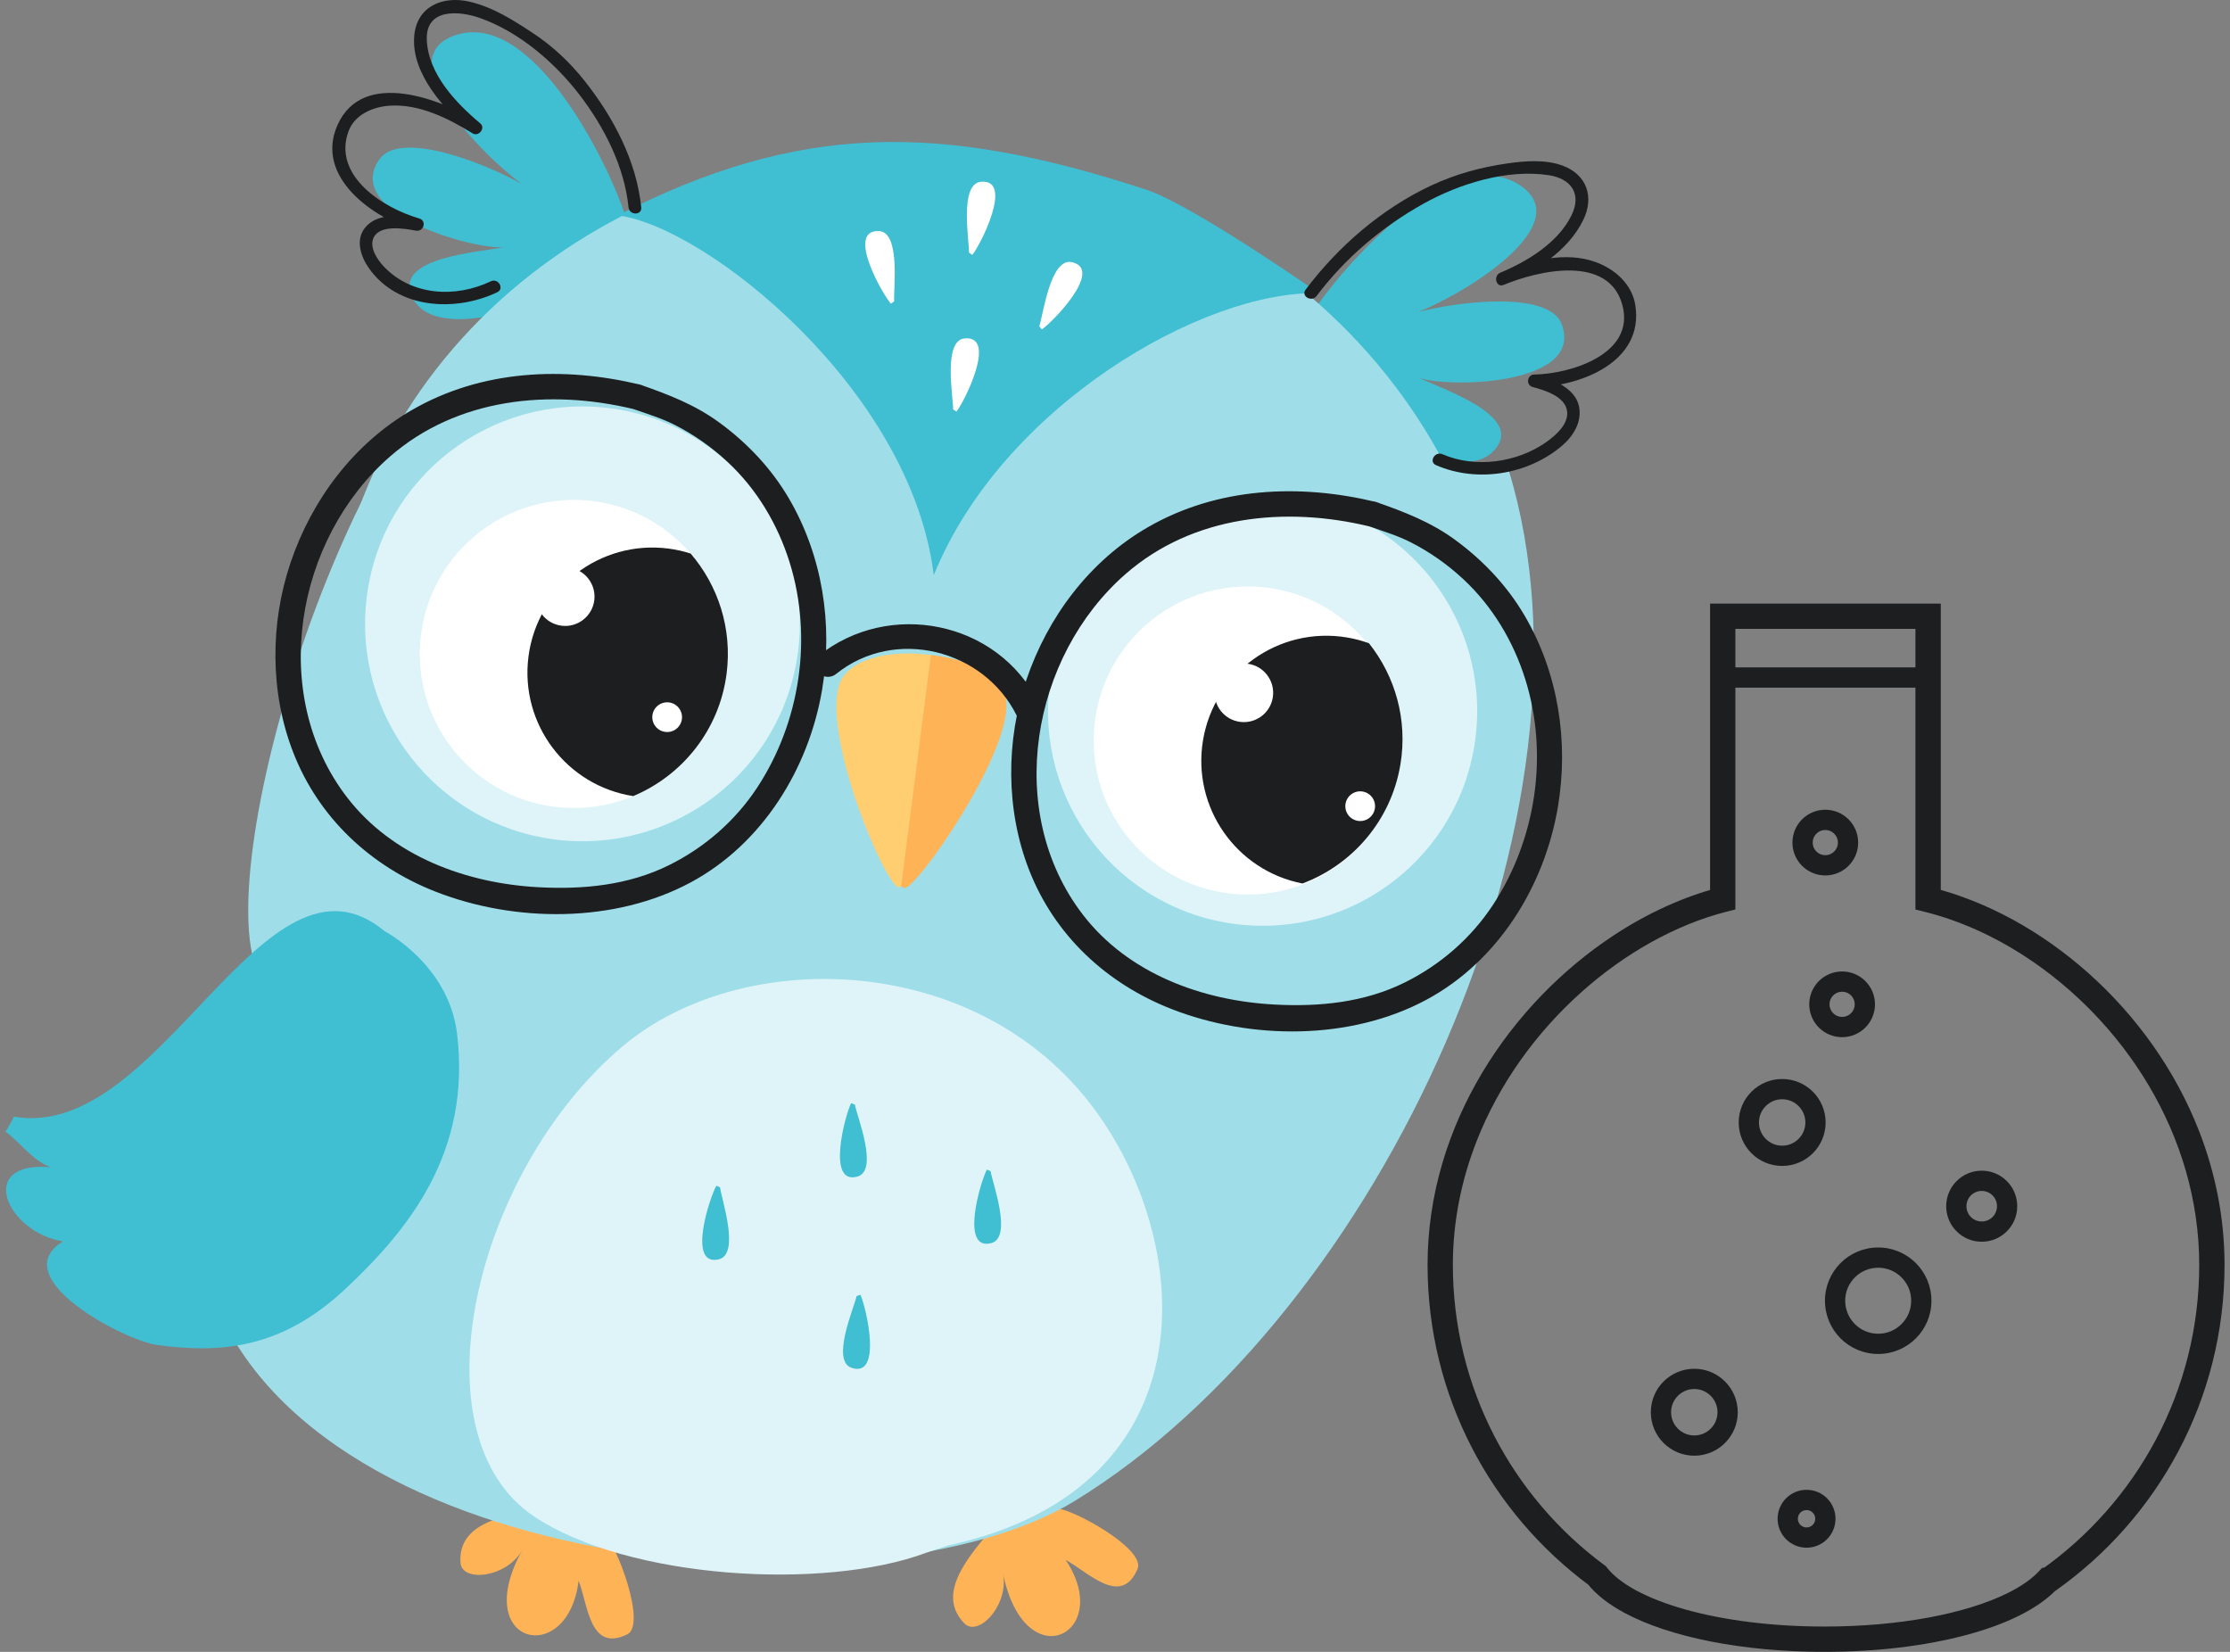 <?xml version="1.0" encoding="UTF-8" standalone="no"?>
<!-- Created with Inkscape (http://www.inkscape.org/) -->

<svg
   width="270mm"
   height="200mm"
   viewBox="0 0 270 200"
   version="1.1"
   id="svg2818"
   inkscape:version="1.4 (86a8ad7, 2024-10-11)"
   sodipodi:docname="Buho pocion.svg"
   xmlns:inkscape="http://www.inkscape.org/namespaces/inkscape"
   xmlns:sodipodi="http://sodipodi.sourceforge.net/DTD/sodipodi-0.dtd"
   xmlns="http://www.w3.org/2000/svg"
   xmlns:svg="http://www.w3.org/2000/svg">
  <rect x="0" y="0" width="270" height="200" fill="#808080" stroke="none"/>
  <sodipodi:namedview
     id="namedview2820"
     pagecolor="#ffffff"
     bordercolor="#666666"
     borderopacity="1.0"
     inkscape:pageshadow="2"
     inkscape:pageopacity="0.0"
     inkscape:pagecheckerboard="0"
     inkscape:document-units="mm"
     showgrid="false"
     fit-margin-top="0"
     fit-margin-left="0"
     fit-margin-right="0"
     fit-margin-bottom="0"
     inkscape:zoom="0.5455867"
     inkscape:cx="741.40371"
     inkscape:cy="322.58851"
     inkscape:window-width="1920"
     inkscape:window-height="1010"
     inkscape:window-x="-6"
     inkscape:window-y="-6"
     inkscape:window-maximized="1"
     inkscape:current-layer="layer1"
     inkscape:showpageshadow="2"
     inkscape:deskcolor="#d1d1d1" />
  <defs
     id="defs2815" />
  <g
     inkscape:label="Capa 1"
     inkscape:groupmode="layer"
     id="layer1"
     transform="translate(21.731,-26.897)">
    <g
       id="g1">
      <g
         id="g14502"
         transform="translate(0.661)">
        <path
           d="m 43.334,209.598 7.571,3.267 c 1.32,1.008 5.042,10.74 2.642,11.914 -4.553,2.228 -4.754,-3.614 -5.882,-6.507 -1.274,10.605 -13.248,7.834 -6.804,-3.727 -1.895,3.399 -7.365,3.982 -7.502,1.526 -0.264,-4.665 4.849,-5.692 9.975,-6.473"
           style="fill:#ffb357;fill-opacity:1;fill-rule:nonzero;stroke:none;stroke-width:0.031"
           id="path552-8" />
        <path
           d="m 97.692,212.016 7.869,-2.461 c 1.659,-0.095 10.827,4.855 9.774,7.31 -1.999,4.656 -5.961,0.359 -8.703,-1.097 5.95,8.867 -4.934,14.578 -7.59,1.609 0.781,3.816 -2.986,7.822 -4.691,6.054 -3.241,-3.365 -0.035,-7.479 3.341,-11.414"
           style="fill:#ffb357;fill-opacity:1;fill-rule:nonzero;stroke:none;stroke-width:0.031"
           id="path554-0" />
        <path
           d="M 7.96,141.467 C 5.098,123.208 23.278,68.086 44.15,61.564 L 160.25,83.739 C 172.849,124.827 144.971,185.849 107.686,208.654 83.286,223.574 12.896,217.689 2.46,181.163 18.887,185.791 9.135,148.955 7.96,141.467"
           style="fill:#9fdee9;fill-opacity:1;fill-rule:nonzero;stroke:none;stroke-width:0.031"
           id="path556-9" />
        <path
           d="m 32.758,31.152 c -7.976,2.66 2.513,13.94 7.956,17.977 -4.608,-2.575 -14.718,-6.492 -17.184,-2.93 -4.505,6.507 11.446,10.973 15.156,10.627 -3.488,0.616 -12.879,1.293 -11.34,5.618 2.313,6.501 16.6,1.205 21.337,-1.747 L 53.255,52.822 C 51.201,46.575 42.102,28.038 32.758,31.152"
           style="fill:#40bed2;fill-opacity:1;fill-rule:nonzero;stroke:none;stroke-width:0.031"
           id="path558-7" />
        <path
           d="m 161.578,49.285 c 7.045,4.588 -5.954,12.852 -12.24,15.381 5.109,-1.324 15.881,-2.562 17.367,1.508 2.714,7.433 -13.848,7.727 -17.35,6.452 3.219,1.477 12.134,4.506 9.552,8.3 -3.88,5.707 -16.365,-3.028 -20.203,-7.08 l -2.434,-8.772 c 3.566,-5.526 17.054,-21.164 25.308,-15.788"
           style="fill:#40bed2;fill-opacity:1;fill-rule:nonzero;stroke:none;stroke-width:0.031"
           id="path560-4" />
        <path
           d="m 17.894,101.551 c -4.619,35.956 24.842,56.915 63.859,61.927 39.018,5.011 72.818,-7.822 77.437,-43.778 C 163.807,83.739 135.921,50.529 96.903,45.518 57.885,40.507 22.511,65.594 17.894,101.551"
           style="fill:#9fdee9;fill-opacity:1;fill-rule:nonzero;stroke:none;stroke-width:0.031"
           id="path562-0"
           sodipodi:nodetypes="ccccc" />
        <path
           d="m 104.712,109.698 c -1.827,14.231 8.227,27.249 22.458,29.075 14.23,1.83 27.248,-8.227 29.076,-22.458 1.827,-14.228 -8.227,-27.245 -22.457,-29.075 -14.23,-1.827 -27.248,8.227 -29.076,22.458"
           style="fill:#dff4f8;fill-opacity:1;fill-rule:nonzero;stroke:none;stroke-width:0.031"
           id="path564-3" />
        <path
           d="m 22.028,99.077 c -1.851,14.418 8.335,27.604 22.75,29.455 14.417,1.851 27.604,-8.334 29.455,-22.749 C 76.085,91.368 65.899,78.179 51.483,76.328 37.068,74.477 23.88,84.662 22.028,99.077"
           style="fill:#dff4f8;fill-opacity:1;fill-rule:nonzero;stroke:none;stroke-width:0.031"
           id="path566-3" />
        <path
           d="m 110.183,114.179 c -1.312,10.213 5.905,19.561 16.121,20.873 10.216,1.312 19.561,-5.906 20.873,-16.122 1.312,-10.216 -5.905,-19.561 -16.122,-20.873 -10.216,-1.312 -19.561,5.906 -20.873,16.122"
           style="fill:#ffffff;fill-opacity:1;fill-rule:nonzero;stroke:none;stroke-width:0.031"
           id="path568-1" />
        <path
           d="m 28.588,103.699 c -1.312,10.216 5.906,19.561 16.122,20.873 10.217,1.312 19.561,-5.909 20.873,-16.122 C 66.895,98.234 59.678,88.889 49.461,87.577 39.246,86.265 29.9,93.483 28.588,103.699"
           style="fill:#ffffff;fill-opacity:1;fill-rule:nonzero;stroke:none;stroke-width:0.031"
           id="path570-9" />
        <path
           d="m 86.425,134.332 c 1.461,0.141 13.482,-17.02 12.261,-23.077 -1.196,-5.955 -17.902,-7.454 -19.542,-1.223 -1.76,6.7 5.687,24.144 7.281,24.3"
           style="fill:#ffce71;fill-opacity:1;fill-rule:nonzero;stroke:none;stroke-width:0.031"
           id="path572-4" />
        <path
           d="m 54.275,123.285 c 5.941,-2.489 10.429,-7.988 11.309,-14.835 0.7,-5.459 -1.034,-10.666 -4.358,-14.535 -0.863,-0.276 -1.76,-0.481 -2.69,-0.601 -8.292,-1.064 -15.879,4.794 -16.944,13.088 -1.048,8.156 4.606,15.626 12.683,16.882"
           style="fill:#1d1e1f;fill-opacity:1;fill-rule:nonzero;stroke:none;stroke-width:0.031"
           id="path574-4" />
        <path
           d="m 135.307,133.866 c 6.03,-2.265 10.721,-7.592 11.856,-14.403 0.905,-5.425 -0.633,-10.697 -3.811,-14.688 -0.851,-0.306 -1.74,-0.546 -2.665,-0.699 -8.246,-1.373 -16.047,4.196 -17.422,12.444 -1.352,8.113 4.018,15.788 12.042,17.345"
           style="fill:#1d1e1f;fill-opacity:1;fill-rule:nonzero;stroke:none;stroke-width:0.031"
           id="path576-9" />
        <path
           d="m 124.69,110.326 c -0.25,1.946 1.124,3.724 3.068,3.972 1.944,0.251 3.723,-1.122 3.972,-3.068 0.249,-1.943 -1.125,-3.721 -3.068,-3.972 -1.944,-0.248 -3.722,1.125 -3.972,3.068"
           style="fill:#ffffff;fill-opacity:1;fill-rule:nonzero;stroke:none;stroke-width:0.031"
           id="path578-9" />
        <path
           d="m 42.521,98.682 c -0.249,1.943 1.124,3.724 3.068,3.972 1.943,0.248 3.722,-1.125 3.972,-3.068 0.249,-1.943 -1.124,-3.721 -3.068,-3.972 -1.944,-0.248 -3.722,1.125 -3.972,3.068"
           style="fill:#ffffff;fill-opacity:1;fill-rule:nonzero;stroke:none;stroke-width:0.031"
           id="path580-0" />
        <path
           d="M 137.291,62.4 C 123.26,62.008 98.917,76.129 90.663,96.542 87.924,74.014 63.001,54.269 52.401,52.975 74.307,41.751 91.427,41.671 116.372,49.858 c 5.669,1.861 20.919,12.542 20.919,12.542"
           style="fill:#40bed2;fill-opacity:1;fill-rule:nonzero;stroke:none;stroke-width:0.031"
           id="path582-0"
           sodipodi:nodetypes="ccccc" />
        <path
           d="m 93.415,76.73 c 1,-1.263 4.952,-9.204 1.002,-8.864 -2.673,0.233 -1.387,7.123 -1.409,8.598 l 0.407,0.267"
           style="fill:#ffffff;fill-opacity:1;fill-rule:nonzero;stroke:none;stroke-width:0.031"
           id="path584-9" />
        <path
           d="m 103.751,66.78 c 1.337,-0.901 7.515,-7.267 3.647,-8.141 -2.617,-0.592 -3.484,6.363 -3.952,7.761 l 0.306,0.38"
           style="fill:#ffffff;fill-opacity:1;fill-rule:nonzero;stroke:none;stroke-width:0.031"
           id="path586-5" />
        <path
           d="m 95.336,57.757 c 1.01,-1.257 5.02,-9.168 1.067,-8.855 -2.674,0.211 -1.439,7.108 -1.472,8.582 l 0.405,0.273"
           style="fill:#ffffff;fill-opacity:1;fill-rule:nonzero;stroke:none;stroke-width:0.031"
           id="path588-3" />
        <path
           d="m 85.477,63.669 c -1.067,-1.208 -5.439,-8.926 -1.476,-8.797 2.682,0.089 1.767,7.037 1.869,8.509 l -0.392,0.288"
           style="fill:#ffffff;fill-opacity:1;fill-rule:nonzero;stroke:none;stroke-width:0.031"
           id="path590-1" />
        <path
           d="m 140.584,123.95 c -0.307,0.944 0.21,1.959 1.155,2.265 0.945,0.31 1.96,-0.208 2.267,-1.152 0.307,-0.947 -0.211,-1.962 -1.156,-2.268 -0.944,-0.307 -1.959,0.211 -2.266,1.156"
           style="fill:#ffffff;fill-opacity:1;fill-rule:nonzero;stroke:none;stroke-width:0.031"
           id="path592-8" />
        <path
           d="m 56.601,113.498 c -0.127,0.987 0.569,1.888 1.555,2.014 0.985,0.129 1.888,-0.567 2.014,-1.554 0.126,-0.984 -0.57,-1.888 -1.556,-2.014 -0.985,-0.126 -1.887,0.57 -2.013,1.554"
           style="fill:#ffffff;fill-opacity:1;fill-rule:nonzero;stroke:none;stroke-width:0.031"
           id="path594-4" />
        <path
           d="m 90.312,106.21 c 4.342,0.444 8.492,2.274 9.066,5.134 1.222,6.057 -10.799,23.215 -12.26,23.077 -0.107,-0.012 -0.24,-0.101 -0.395,-0.257 l 3.59,-27.953"
           style="fill:#ffb357;fill-opacity:1;fill-rule:nonzero;stroke:none;stroke-width:0.031"
           id="path596-0" />
        <path
           d="m 52.976,153.593 c 14.223,-12.015 42.102,-11.565 56.452,6.7 12.83,16.328 15.358,46.718 -17.044,53.725 l -2.627,0.877 c -12.346,4.619 -36.106,3.194 -47.465,-4.38 -14.712,-9.808 -7.356,-41.685 10.684,-56.922"
           style="fill:#dff4f8;fill-opacity:1;fill-rule:nonzero;stroke:none;stroke-width:0.031"
           id="path598-8" />
        <path
           d="m 80.66,160.458 c -0.73,1.438 -3.023,10.004 0.78,8.886 2.574,-0.76 -0.057,-7.255 -0.328,-8.705 l -0.452,-0.181"
           style="fill:#40bed2;fill-opacity:1;fill-rule:nonzero;stroke:none;stroke-width:0.031"
           id="path600-4" />
        <path
           d="m 97.099,168.501 c -0.769,1.416 -3.298,9.919 0.535,8.904 2.593,-0.69 0.143,-7.255 -0.089,-8.711 l -0.447,-0.193"
           style="fill:#40bed2;fill-opacity:1;fill-rule:nonzero;stroke:none;stroke-width:0.031"
           id="path602-5" />
        <path
           d="m 64.347,170.457 c -0.808,1.395 -3.574,9.824 0.286,8.913 2.612,-0.613 0.346,-7.246 0.156,-8.708 l -0.441,-0.205"
           style="fill:#40bed2;fill-opacity:1;fill-rule:nonzero;stroke:none;stroke-width:0.031"
           id="path604-6" />
        <path
           d="m 81.78,183.655 c 0.686,1.459 2.721,10.093 -1.046,8.858 -2.55,-0.834 0.274,-7.249 0.588,-8.689 l 0.458,-0.169"
           style="fill:#40bed2;fill-opacity:1;fill-rule:nonzero;stroke:none;stroke-width:0.031"
           id="path606-0" />
        <path
           d="m 54.318,76.429 c 1.731,0.604 3.467,1.134 5.019,1.928 2.317,1.183 4.448,2.685 6.352,4.457 3.548,3.301 6.079,7.549 7.519,12.159 2.844,9.103 1.286,19.38 -3.95,27.319 -2.643,4.006 -6.34,7.215 -10.63,9.345 -4.901,2.437 -10.363,2.97 -15.759,2.685 -8.791,-0.46 -17.759,-3.742 -23.259,-10.909 -9.536,-12.429 -6.252,-31.245 5.223,-41.247 8.128,-7.08 19.323,-8.19 29.484,-5.738 1.921,0.463 2.736,-2.492 0.815,-2.955 -9.303,-2.247 -19.22,-1.799 -27.643,3.062 -7.033,4.058 -12.124,10.856 -14.702,18.489 -2.488,7.362 -2.503,15.702 0.322,22.97 3.083,7.929 9.371,13.781 17.239,16.861 9.634,3.77 21.691,3.828 30.889,-1.122 8.678,-4.668 14.283,-13.744 15.905,-23.313 1.345,-7.935 0.044,-16.279 -4.056,-23.242 -2.122,-3.605 -5.021,-6.657 -8.385,-9.122 -2.955,-2.161 -6.153,-3.39 -9.569,-4.582 -1.871,-0.653 -2.668,2.308 -0.815,2.955"
           style="fill:#1d1e1f;fill-opacity:1;fill-rule:nonzero;stroke:none;stroke-width:0.031"
           id="path610-1" />
        <path
           d="m 143.404,90.632 c 1.731,0.604 3.467,1.134 5.019,1.928 2.317,1.183 4.448,2.685 6.352,4.457 3.548,3.301 6.079,7.549 7.519,12.159 2.844,9.103 1.286,19.38 -3.95,27.319 -2.643,4.006 -6.34,7.215 -10.63,9.345 -4.901,2.437 -10.363,2.97 -15.759,2.685 -8.791,-0.46 -17.759,-3.742 -23.259,-10.909 -9.536,-12.429 -6.252,-31.245 5.223,-41.247 8.128,-7.08 19.323,-8.19 29.484,-5.738 1.921,0.463 2.736,-2.492 0.815,-2.955 -9.303,-2.247 -19.22,-1.799 -27.643,3.062 -7.033,4.058 -12.124,10.856 -14.702,18.489 -2.488,7.362 -2.503,15.702 0.322,22.97 3.083,7.929 9.371,13.781 17.239,16.861 9.634,3.77 21.691,3.828 30.889,-1.122 8.678,-4.668 14.283,-13.744 15.905,-23.313 1.345,-7.935 0.043,-16.279 -4.056,-23.242 -2.122,-3.605 -5.021,-6.657 -8.385,-9.122 -2.955,-2.161 -6.153,-3.39 -9.569,-4.582 -1.871,-0.653 -2.668,2.308 -0.815,2.955"
           style="fill:#1d1e1f;fill-opacity:1;fill-rule:nonzero;stroke:none;stroke-width:0.031"
           id="path610-1-0" />
        <path
           d="m 103.353,111.984 c -4.947,-9.943 -18.129,-12.524 -26.664,-5.667 -1.541,1.238 0.642,3.393 2.168,2.167 7.097,-5.701 17.863,-2.967 21.85,5.048 0.88,1.769 3.524,0.218 2.646,-1.548"
           style="fill:#1d1e1f;fill-opacity:1;fill-rule:nonzero;stroke:none;stroke-width:0.031"
           id="path612-1" />
        <path
           d="m 32.946,152.048 c -1.011,-8.371 -8.768,-12.407 -8.768,-12.407 -14.645,-12.178 -27.087,25.578 -44.886,22.452 -0.082,0.208 -0.897,1.689 -1.024,1.815 1.859,1.361 3.187,3.43 5.448,4.306 -9.097,-0.766 -5.309,7.89 1.517,8.981 -7.118,4.377 7.406,11.991 11.352,12.536 7.939,1.1 15.195,0.368 22.824,-6.762 7.777,-7.27 15.263,-16.634 13.537,-30.92"
           style="fill:#40bed2;fill-opacity:1;fill-rule:nonzero;stroke:none;stroke-width:0.031"
           id="path614-2" />
        <path
           d="m 137.009,62.743 c 3.443,-4.582 7.946,-8.401 12.946,-11.184 4.345,-2.421 10.144,-4.227 15.173,-3.451 2.74,0.423 4.007,2.287 2.757,4.846 -1.628,3.335 -5.331,5.582 -8.625,6.961 -0.897,0.377 -0.504,1.861 0.407,1.477 4.154,-1.735 12.756,-3.742 14.384,2.486 1.554,5.943 -6.383,8.303 -10.683,8.365 -0.864,0.009 -1.046,1.272 -0.204,1.505 1.452,0.398 3.961,1.128 4.184,2.955 0.189,1.554 -1.373,2.9 -2.491,3.696 -3.527,2.51 -8.626,3.234 -12.616,1.487 -0.896,-0.389 -1.677,0.929 -0.774,1.324 4.946,2.164 11.095,1.171 15.217,-2.302 1.402,-1.18 2.483,-2.909 2.108,-4.791 -0.456,-2.29 -3.28,-3.316 -5.22,-3.85 -0.068,0.503 -0.136,1.005 -0.204,1.508 5.567,-0.077 13.33,-3.031 12.237,-9.943 -0.402,-2.541 -2.471,-4.355 -4.782,-5.198 -3.727,-1.364 -8.069,-0.181 -11.564,1.281 0.136,0.493 0.272,0.984 0.407,1.477 3.776,-1.579 7.78,-4.058 9.64,-7.868 1.356,-2.777 0.424,-5.493 -2.506,-6.575 -2.074,-0.766 -4.545,-0.573 -6.681,-0.267 -3.211,0.463 -6.238,1.284 -9.181,2.654 -5.981,2.783 -11.306,7.381 -15.254,12.634 -0.594,0.791 0.737,1.551 1.323,0.772"
           style="fill:#1d1e1f;fill-opacity:1;fill-rule:nonzero;stroke:none;stroke-width:0.031"
           id="path616-2" />
        <path
           d="m 55.245,52.01 c -0.568,-5.643 -3.364,-10.902 -6.836,-15.295 -1.774,-2.247 -3.883,-4.236 -6.274,-5.811 -2.405,-1.582 -4.827,-3.136 -7.667,-3.801 -3.238,-0.754 -6.38,0.549 -6.703,4.107 -0.418,4.607 3.704,9.021 6.912,11.712 0.31,-0.402 0.619,-0.803 0.929,-1.205 -4.519,-2.789 -14.083,-6.562 -17.141,0.334 -2.789,6.293 4.374,11.292 9.488,12.769 0.136,-0.49 0.272,-0.984 0.407,-1.477 -2.055,-0.371 -5.015,-0.742 -6.532,1.1 -1.224,1.487 -0.542,3.525 0.449,4.929 3.502,4.965 10.463,5.324 15.541,2.906 0.892,-0.426 0.114,-1.747 -0.773,-1.324 -4.29,2.044 -9.605,1.775 -12.997,-1.821 -0.78,-0.828 -1.78,-2.333 -1.182,-3.506 0.803,-1.579 3.782,-1.042 5.087,-0.806 0.959,0.175 1.37,-1.198 0.407,-1.477 -4.307,-1.244 -10.504,-5.116 -8.568,-10.519 0.734,-2.047 2.94,-2.985 4.956,-3.129 3.584,-0.254 7.128,1.523 10.083,3.347 0.73,0.451 1.604,-0.638 0.929,-1.205 -2.962,-2.483 -6.328,-6.02 -6.476,-10.139 -0.138,-3.825 3.921,-3.525 6.494,-2.602 4.72,1.689 8.983,5.358 11.999,9.281 2.99,3.893 5.438,8.696 5.935,13.633 0.098,0.975 1.632,0.984 1.533,0"
           style="fill:#1d1e1f;fill-opacity:1;fill-rule:nonzero;stroke:none;stroke-width:0.031"
           id="path618-3" />
        <path
           d="m 211.056,135.821 h 1.533 V 99.975 h -27.932 v 35.846 h 1.533 l -0.382,-1.487 c -4.378,1.128 -8.758,3.133 -12.879,5.851 -6.179,4.083 -11.781,9.771 -15.857,16.582 -4.074,6.808 -6.621,14.749 -6.62,23.279 0,7.96 1.93,15.476 5.347,22.096 3.418,6.621 8.32,12.346 14.268,16.738 l 0.91,-1.232 -1.209,0.941 c 1.082,1.382 2.608,2.544 4.471,3.555 2.797,1.511 6.378,2.682 10.509,3.497 4.129,0.809 8.806,1.254 13.764,1.254 6.324,0 12.188,-0.72 17.046,-2.008 2.431,-0.644 4.613,-1.431 6.483,-2.357 1.867,-0.926 3.433,-1.989 4.616,-3.24 l -1.116,-1.051 v 1.533 h 0.061 0.484 l 0.398,-0.279 c 6.188,-4.368 11.301,-10.152 14.872,-16.886 3.568,-6.731 5.591,-14.415 5.591,-22.562 0,-5.68 -1.11,-11.105 -3.044,-16.107 -2.906,-7.503 -7.663,-14.053 -13.364,-19.154 -5.707,-5.103 -12.358,-8.766 -19.114,-10.452 l -0.371,1.487 h 1.533 -1.533 l -0.371,1.487 c 4.132,1.03 8.288,2.89 12.187,5.441 5.851,3.825 11.12,9.198 14.909,15.589 3.788,6.394 6.099,13.79 6.103,21.71 -0.003,7.638 -1.894,14.823 -5.235,21.128 -3.341,6.302 -8.135,11.724 -13.931,15.816 l 0.886,1.251 v -1.533 h -0.061 -0.662 l -0.454,0.481 c -0.837,0.889 -2.109,1.787 -3.746,2.596 -2.458,1.22 -5.723,2.241 -9.508,2.946 -3.785,0.708 -8.092,1.1 -12.66,1.1 -6.366,0 -12.231,-0.766 -16.874,-2.072 -2.321,-0.653 -4.334,-1.441 -5.941,-2.308 -1.609,-0.87 -2.799,-1.824 -3.512,-2.746 l -0.129,-0.166 -0.169,-0.126 c -5.572,-4.113 -10.166,-9.48 -13.365,-15.678 -3.199,-6.198 -5.006,-13.226 -5.006,-20.689 0,-5.278 1.049,-10.32 2.881,-14.994 2.748,-7.01 7.269,-13.183 12.625,-17.983 5.354,-4.803 11.542,-8.224 17.548,-9.765 l 1.151,-0.297 v -33.967 h 21.802 v 33.976 l 1.162,0.291 0.371,-1.487"
           style="fill:#1d1e1f;fill-opacity:1;fill-rule:nonzero;stroke:none;stroke-width:0.031"
           id="path620-6" />
        <path
           d="m 210.234,184.384 h -1.226 c 0,1.106 -0.444,2.097 -1.171,2.823 -0.726,0.726 -1.716,1.171 -2.823,1.171 -1.107,0 -2.1,-0.444 -2.826,-1.171 -0.725,-0.726 -1.169,-1.716 -1.17,-2.823 0,-1.11 0.445,-2.1 1.17,-2.826 0.726,-0.723 1.719,-1.168 2.826,-1.171 1.106,0.003 2.097,0.448 2.823,1.171 0.726,0.726 1.171,1.716 1.171,2.826 h 1.226 1.226 c 0,-1.778 -0.723,-3.396 -1.888,-4.561 -1.165,-1.165 -2.783,-1.888 -4.558,-1.888 -1.778,0 -3.397,0.723 -4.559,1.888 -1.165,1.165 -1.889,2.783 -1.888,4.561 0,1.775 0.723,3.393 1.888,4.558 1.163,1.165 2.782,1.888 4.56,1.888 1.775,0 3.396,-0.723 4.558,-1.888 1.165,-1.162 1.888,-2.783 1.888,-4.558 h -1.226"
           style="fill:#1d1e1f;fill-opacity:1;fill-rule:nonzero;stroke:none;stroke-width:0.031"
           id="path622-4" />
        <path
           d="m 220.622,172.939 h -1.226 c 0,0.515 -0.205,0.969 -0.539,1.309 -0.34,0.337 -0.794,0.539 -1.309,0.539 -0.515,0 -0.969,-0.202 -1.309,-0.539 -0.334,-0.34 -0.539,-0.794 -0.539,-1.309 0,-0.515 0.205,-0.969 0.539,-1.309 0.34,-0.334 0.794,-0.539 1.309,-0.539 0.515,0 0.969,0.205 1.309,0.539 0.337,0.34 0.539,0.794 0.539,1.309 h 1.226 1.226 c 0.003,-1.183 -0.481,-2.268 -1.26,-3.041 -0.772,-0.779 -1.857,-1.263 -3.041,-1.26 -1.183,-0.003 -2.268,0.481 -3.041,1.26 -0.779,0.772 -1.26,1.857 -1.26,3.041 0,1.183 0.481,2.268 1.26,3.041 0.772,0.779 1.857,1.263 3.041,1.26 1.183,0.003 2.268,-0.481 3.041,-1.26 0.779,-0.772 1.263,-1.857 1.26,-3.041 h -1.226"
           style="fill:#1d1e1f;fill-opacity:1;fill-rule:nonzero;stroke:none;stroke-width:0.031"
           id="path624-4" />
        <path
           d="m 197.422,162.8 h -1.226 c 0,0.779 -0.313,1.474 -0.823,1.986 -0.512,0.512 -1.207,0.825 -1.987,0.825 -0.78,0 -1.475,-0.313 -1.987,-0.825 -0.511,-0.512 -0.823,-1.208 -0.823,-1.986 0,-0.782 0.313,-1.474 0.823,-1.986 0.512,-0.512 1.207,-0.825 1.987,-0.825 0.78,0 1.475,0.313 1.987,0.825 0.51,0.512 0.822,1.205 0.823,1.986 h 1.226 1.226 c 0,-1.45 -0.591,-2.774 -1.541,-3.721 -0.948,-0.95 -2.272,-1.542 -3.721,-1.542 -1.449,0 -2.773,0.592 -3.721,1.542 -0.95,0.947 -1.542,2.271 -1.541,3.721 0,1.45 0.591,2.771 1.541,3.721 0.948,0.95 2.272,1.542 3.721,1.542 1.449,0 2.773,-0.592 3.721,-1.542 0.95,-0.95 1.542,-2.271 1.541,-3.721 h -1.226"
           style="fill:#1d1e1f;fill-opacity:1;fill-rule:nonzero;stroke:none;stroke-width:0.031"
           id="path626-9" />
        <path
           d="m 186.783,197.883 h -1.226 c 0,0.782 -0.313,1.474 -0.823,1.986 -0.512,0.512 -1.208,0.825 -1.988,0.825 -0.78,0 -1.475,-0.313 -1.987,-0.825 -0.511,-0.512 -0.823,-1.205 -0.823,-1.986 0,-0.779 0.313,-1.474 0.823,-1.986 0.512,-0.512 1.207,-0.821 1.987,-0.825 0.78,0.003 1.475,0.313 1.988,0.825 0.511,0.512 0.823,1.208 0.823,1.986 h 1.226 1.226 c 0,-1.45 -0.591,-2.774 -1.542,-3.721 -0.949,-0.95 -2.272,-1.542 -3.721,-1.542 -1.449,0 -2.772,0.592 -3.721,1.542 -0.951,0.947 -1.542,2.271 -1.542,3.721 0,1.45 0.591,2.774 1.542,3.721 0.949,0.95 2.272,1.542 3.721,1.542 1.449,0 2.773,-0.592 3.721,-1.542 0.95,-0.947 1.542,-2.271 1.542,-3.721 h -1.226"
           style="fill:#1d1e1f;fill-opacity:1;fill-rule:nonzero;stroke:none;stroke-width:0.031"
           id="path628-8" />
        <path
           d="m 198.618,210.781 h -1.226 c 0,0.294 -0.116,0.549 -0.308,0.745 -0.194,0.19 -0.45,0.307 -0.745,0.307 -0.294,0 -0.55,-0.116 -0.745,-0.307 -0.192,-0.196 -0.308,-0.451 -0.309,-0.745 0,-0.294 0.116,-0.549 0.309,-0.745 0.194,-0.193 0.45,-0.306 0.745,-0.306 0.295,0 0.55,0.113 0.745,0.306 0.192,0.193 0.308,0.451 0.308,0.745 h 1.226 1.226 c 0,-0.966 -0.394,-1.848 -1.027,-2.48 -0.63,-0.631 -1.514,-1.027 -2.478,-1.024 -0.964,-0.003 -1.848,0.392 -2.478,1.024 -0.632,0.631 -1.028,1.514 -1.027,2.48 0,0.962 0.395,1.848 1.027,2.477 0.63,0.634 1.514,1.027 2.478,1.027 0.964,0 1.848,-0.392 2.478,-1.027 0.633,-0.628 1.027,-1.514 1.027,-2.477 h -1.226"
           style="fill:#1d1e1f;fill-opacity:1;fill-rule:nonzero;stroke:none;stroke-width:0.031"
           id="path630-7" />
        <path
           d="m 203.399,148.495 h -1.227 c 0,0.426 -0.169,0.8 -0.448,1.079 -0.28,0.279 -0.654,0.448 -1.08,0.448 -0.425,0 -0.8,-0.169 -1.08,-0.448 -0.278,-0.279 -0.447,-0.653 -0.447,-1.079 0,-0.426 0.169,-0.8 0.447,-1.079 0.28,-0.279 0.654,-0.448 1.08,-0.448 0.426,0 0.8,0.169 1.08,0.448 0.278,0.279 0.447,0.653 0.448,1.079 h 1.227 1.226 c 0,-1.094 -0.448,-2.097 -1.168,-2.814 -0.714,-0.717 -1.718,-1.165 -2.813,-1.165 -1.095,0 -2.097,0.448 -2.813,1.165 -0.718,0.717 -1.166,1.72 -1.166,2.814 0,1.094 0.447,2.097 1.165,2.814 0.716,0.717 1.719,1.165 2.814,1.165 1.095,0 2.099,-0.448 2.813,-1.165 0.72,-0.717 1.168,-1.72 1.168,-2.814 h -1.226"
           style="fill:#1d1e1f;fill-opacity:1;fill-rule:nonzero;stroke:none;stroke-width:0.031"
           id="path632-7" />
        <path
           d="m 201.363,128.913 h -1.226 c 0,0.426 -0.169,0.8 -0.448,1.079 -0.28,0.279 -0.655,0.447 -1.08,0.447 -0.426,0 -0.8,-0.169 -1.08,-0.447 -0.278,-0.279 -0.447,-0.653 -0.447,-1.079 0,-0.426 0.169,-0.8 0.447,-1.079 0.28,-0.279 0.654,-0.448 1.08,-0.448 0.425,0 0.799,0.169 1.08,0.448 0.278,0.279 0.447,0.653 0.447,1.079 h 1.226 1.226 c 0,-1.094 -0.448,-2.1 -1.166,-2.814 -0.716,-0.717 -1.719,-1.165 -2.813,-1.165 -1.095,0 -2.097,0.447 -2.814,1.165 -0.718,0.714 -1.166,1.72 -1.166,2.814 0,1.094 0.448,2.097 1.166,2.814 0.716,0.717 1.719,1.165 2.814,1.165 1.095,0 2.097,-0.448 2.813,-1.165 0.718,-0.717 1.167,-1.72 1.166,-2.814 h -1.226"
           style="fill:#1d1e1f;fill-opacity:1;fill-rule:nonzero;stroke:none;stroke-width:0.031"
           id="path634-3" />
        <path
           d="m 212.361,110.154 h -27.149 v -2.452 h 27.149 v 2.452"
           style="fill:#1d1e1f;fill-opacity:1;fill-rule:nonzero;stroke:none;stroke-width:0.031"
           id="path636-1" />
      </g>
    </g>
  </g>
</svg>
